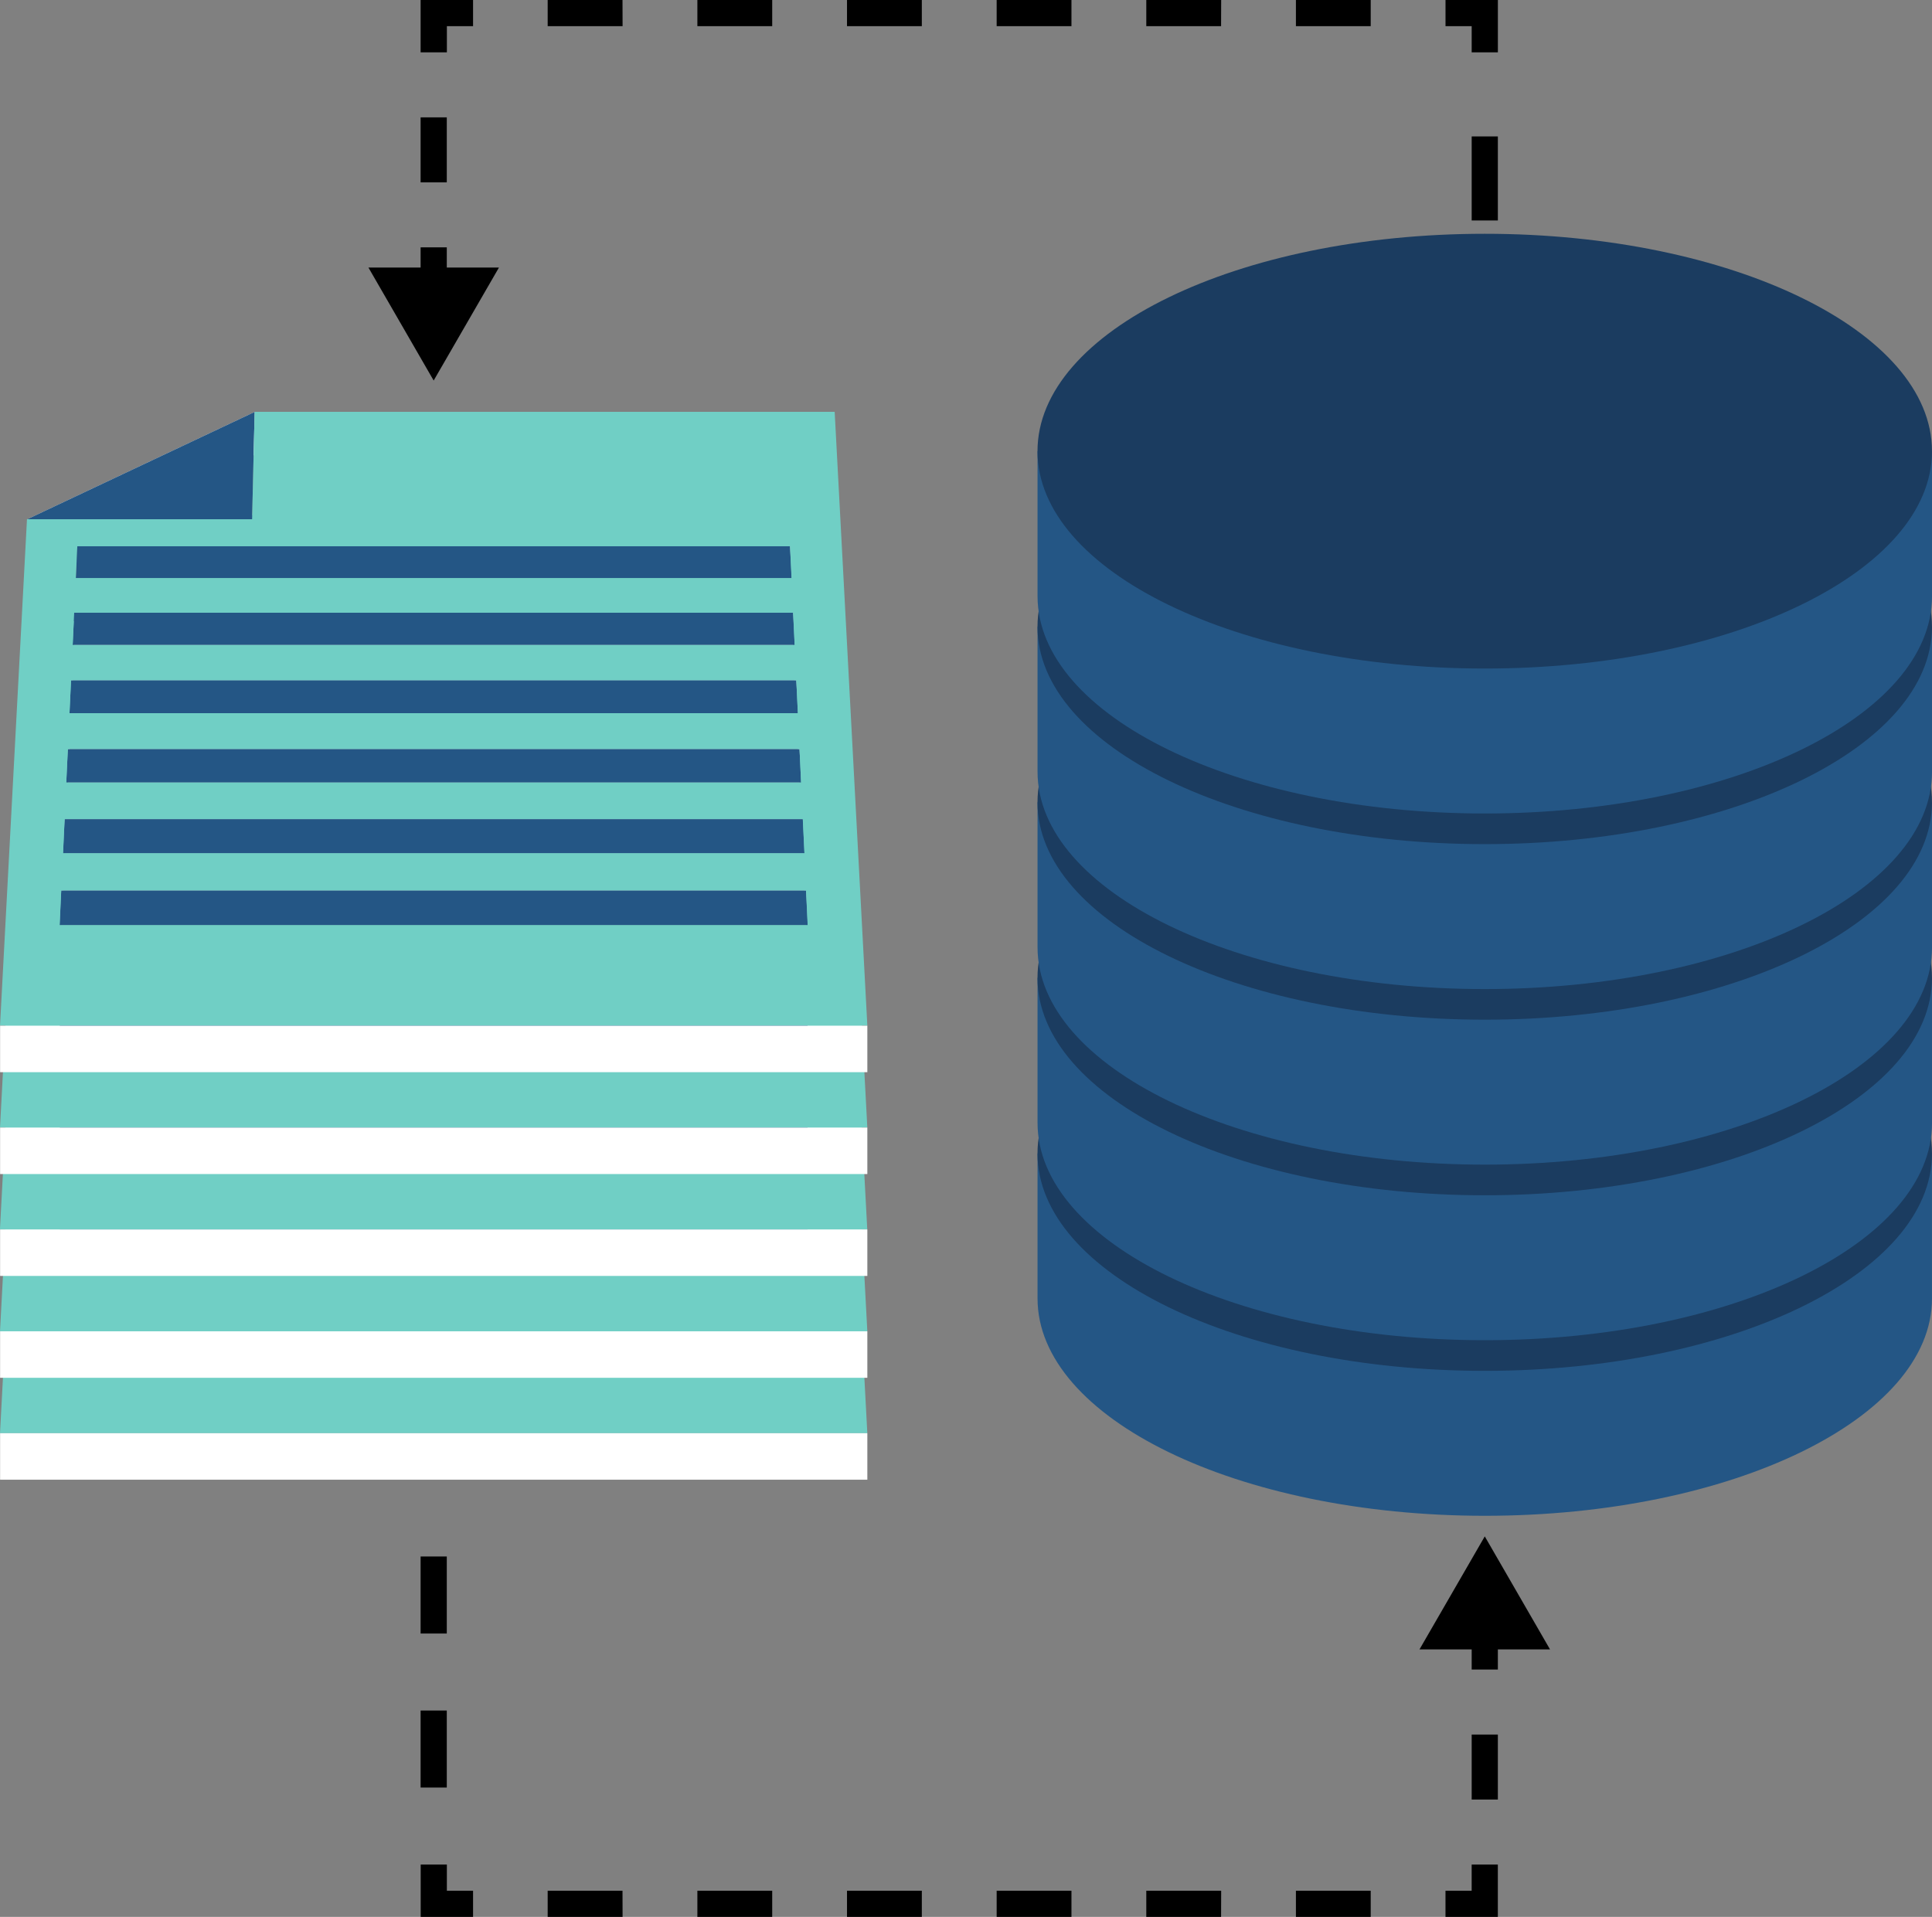 <svg xmlns="http://www.w3.org/2000/svg" width="98.393" height="97.641" viewBox="0 0 98.393 97.641"><rect x="0" y="0" width="98.393" height="97.641" fill="#808080" stroke="none"/><g transform="translate(-1058.208 -486.671)"><path d="M317.586-216.4l0-2.225,11.595-5.473v2.195l-11.592,5.5" transform="translate(742 752.511)" fill="#fff"/><path d="M317.586-216.4l0-2.225h11.465v2.225H317.586" transform="translate(742 752.511)" fill="#1c4162"/><path d="M329.047-218.627H317.582l11.595-5.473Z" transform="translate(742 752.511)" fill="#245685"/><path d="M320.146-215.023l0-2.232h36.3l0,2.232h-36.3" transform="translate(742 752.511)" fill="#fff"/><path d="M320.071-213.4l0-2.243h36.455l0,2.243H320.071" transform="translate(742 752.511)" fill="#1c4162"/><path d="M356.522-215.641H320.067l.076-1.615h36.3l.076,1.615" transform="translate(742 752.511)" fill="#245685"/><path d="M319.989-211.619l0-2.252H356.6l0,2.252H319.988" transform="translate(742 752.511)" fill="#fff"/><path d="M356.68-212.227H319.909l.077-1.644H356.6l.077,1.644" transform="translate(742 752.511)" fill="#245685"/><path d="M319.913-209.967l0-2.26H356.68l0,2.26H319.913" transform="translate(742 752.511)" fill="#1c4162"/><path d="M319.829-208.159l0-2.272h36.937l0,2.272H319.829" transform="translate(742 752.511)" fill="#fff"/><path d="M319.751-206.475l0-2.28h37.095l0,2.28H319.751" transform="translate(742 752.511)" fill="#1c4162"/><path d="M356.842-208.755H319.747l.079-1.676h36.937l.079,1.676" transform="translate(742 752.511)" fill="#245685"/><path d="M319.666-204.635l0-2.291h37.264l0,2.291H319.666" transform="translate(742 752.511)" fill="#fff"/><path d="M357.006-205.221H319.583l.08-1.705h37.264l.079,1.705" transform="translate(742 752.511)" fill="#245685"/><path d="M319.587-202.921l0-2.3h37.423l0,2.3H319.587" transform="translate(742 752.511)" fill="#1c4162"/><path d="M319.5-201.049l0-2.311h37.6l0,2.311H319.5" transform="translate(742 752.511)" fill="#fff"/><path d="M319.419-199.3l0-2.32h37.757l0,2.32H319.419" transform="translate(742 752.511)" fill="#1c4062"/><path d="M357.174-201.624H319.417l.08-1.736h37.6l.081,1.736" transform="translate(742 752.511)" fill="#245685"/><path d="M319.331-197.4l0-2.331h37.935l0,2.331H319.331" transform="translate(742 752.511)" fill="#fff"/><path d="M357.343-197.965h-38.1l.081-1.764h37.935l.081,1.764" transform="translate(742 752.511)" fill="#245685"/><path d="M319.25-195.625l0-2.34h38.1l0,2.34H319.25" transform="translate(742 752.511)" fill="#1c4062"/><path d="M356.446-217.255h-36.3l-.076,1.615h36.455Zm.816,17.527H319.327l-.081,1.764h38.1Zm-.659-14.143H319.986l-.077,1.644H356.68Zm.16,3.44H319.826l-.079,1.676h37.095Zm.164,3.505H319.663l-.08,1.705h37.423Zm.165,3.567H319.5l-.08,1.736h37.757Zm-40.884,10.521,1.373-25.789h11.465l.129-5.473h29.54l1.664,31.263H316.209" transform="translate(742 752.511)" fill="#70cfc5"/><path d="M316.213-190.469l0-2.369H360.38l0,2.369H316.213" transform="translate(742 752.511)" fill="#fff"/><path d="M317.586-221.591l0-2.227,11.595-5.472v2.195l-11.592,5.5" transform="translate(742 752.511)" fill="#fff"/><path d="M317.586-221.591l0-2.227h11.465v2.227H317.586" transform="translate(742 752.511)" fill="#1c4162"/><path d="M329.047-223.818H317.582l11.595-5.472Z" transform="translate(742 752.511)" fill="#245685"/><path d="M320.146-220.213l0-2.233h36.3l0,2.233h-36.3" transform="translate(742 752.511)" fill="#fff"/><path d="M320.071-218.589l0-2.241h36.455l0,2.241H320.071" transform="translate(742 752.511)" fill="#1c4162"/><path d="M356.522-220.83H320.067l.076-1.616h36.3l.076,1.616" transform="translate(742 752.511)" fill="#245685"/><path d="M319.989-216.809l0-2.252H356.6l0,2.252H319.988" transform="translate(742 752.511)" fill="#fff"/><path d="M356.68-217.417H319.909l.077-1.644H356.6l.077,1.644" transform="translate(742 752.511)" fill="#245685"/><path d="M319.913-215.157l0-2.26H356.68l0,2.26H319.913" transform="translate(742 752.511)" fill="#1c4162"/><path d="M319.829-213.35l0-2.271h36.937l0,2.271H319.829" transform="translate(742 752.511)" fill="#fff"/><path d="M319.751-211.665l0-2.28h37.095l0,2.28H319.751" transform="translate(742 752.511)" fill="#1c4162"/><path d="M356.842-213.945H319.747l.079-1.676h36.937l.079,1.676" transform="translate(742 752.511)" fill="#245685"/><path d="M319.666-209.826l0-2.289h37.264l0,2.289H319.666" transform="translate(742 752.511)" fill="#fff"/><path d="M357.006-210.41H319.583l.08-1.705h37.264l.079,1.705" transform="translate(742 752.511)" fill="#245685"/><path d="M319.587-208.11l0-2.3h37.423l0,2.3H319.587" transform="translate(742 752.511)" fill="#1c4162"/><path d="M319.5-206.238l0-2.311h37.6l0,2.311H319.5" transform="translate(742 752.511)" fill="#fff"/><path d="M319.419-204.493l0-2.32h37.757l0,2.32H319.419" transform="translate(742 752.511)" fill="#1c4062"/><path d="M357.174-206.813H319.417l.08-1.736h37.6l.081,1.736" transform="translate(742 752.511)" fill="#245685"/><path d="M319.331-202.588l0-2.331h37.935l0,2.331H319.331" transform="translate(742 752.511)" fill="#fff"/><path d="M357.343-203.154h-38.1l.081-1.764h37.935l.081,1.764" transform="translate(742 752.511)" fill="#245685"/><path d="M319.25-200.814l0-2.34h38.1l0,2.34H319.25" transform="translate(742 752.511)" fill="#1c4062"/><path d="M356.446-222.446h-36.3l-.076,1.616h36.455Zm.816,17.528H319.327l-.081,1.764h38.1Zm-.659-14.143H319.986l-.077,1.644H356.68Zm.16,3.44H319.826l-.079,1.676h37.095Zm.164,3.505H319.663l-.08,1.705h37.423Zm.165,3.567H319.5l-.08,1.736h37.757Zm-40.884,10.521,1.373-25.791h11.465l.129-5.472h29.54l1.664,31.263H316.209" transform="translate(742 752.511)" fill="#70cfc5"/><path d="M316.213-195.66l0-2.368H360.38l0,2.368H316.213" transform="translate(742 752.511)" fill="#fff"/><path d="M317.586-226.781l0-2.227,11.595-5.472v2.195l-11.592,5.5" transform="translate(742 752.511)" fill="#fff"/><path d="M317.586-226.781l0-2.227h11.465v2.227H317.586" transform="translate(742 752.511)" fill="#1c4162"/><path d="M329.047-229.007H317.582l11.595-5.472Z" transform="translate(742 752.511)" fill="#245685"/><path d="M320.146-225.4l0-2.233h36.3l0,2.233h-36.3" transform="translate(742 752.511)" fill="#fff"/><path d="M320.071-223.778l0-2.241h36.455l0,2.241H320.071" transform="translate(742 752.511)" fill="#1c4162"/><path d="M356.522-226.019H320.067l.076-1.616h36.3l.076,1.616" transform="translate(742 752.511)" fill="#245685"/><path d="M319.989-222l0-2.252H356.6l0,2.252H319.988" transform="translate(742 752.511)" fill="#fff"/><path d="M356.68-222.607H319.909l.077-1.643H356.6l.077,1.643" transform="translate(742 752.511)" fill="#245685"/><path d="M319.913-220.346l0-2.261H356.68l0,2.261H319.913" transform="translate(742 752.511)" fill="#1c4162"/><path d="M319.829-218.539l0-2.271h36.937l0,2.271H319.829" transform="translate(742 752.511)" fill="#fff"/><path d="M319.751-216.854l0-2.28h37.095l0,2.28H319.751" transform="translate(742 752.511)" fill="#1c4162"/><path d="M356.842-219.134H319.747l.079-1.676h36.937l.079,1.676" transform="translate(742 752.511)" fill="#245685"/><path d="M319.666-215.015l0-2.289h37.264l0,2.289H319.666" transform="translate(742 752.511)" fill="#fff"/><path d="M357.006-215.6H319.583l.08-1.705h37.264l.079,1.705" transform="translate(742 752.511)" fill="#245685"/><path d="M319.587-213.3l0-2.3h37.423l0,2.3H319.587" transform="translate(742 752.511)" fill="#1c4162"/><path d="M319.5-211.427l0-2.311h37.6l0,2.311H319.5" transform="translate(742 752.511)" fill="#fff"/><path d="M319.419-209.682l0-2.32h37.757l0,2.32H319.419" transform="translate(742 752.511)" fill="#1c4062"/><path d="M357.174-212H319.417l.08-1.736h37.6l.081,1.736" transform="translate(742 752.511)" fill="#245685"/><path d="M319.331-207.777l0-2.331h37.935l0,2.331H319.331" transform="translate(742 752.511)" fill="#fff"/><path d="M357.343-208.343h-38.1l.081-1.764h37.935l.081,1.764" transform="translate(742 752.511)" fill="#245685"/><path d="M319.25-206l0-2.34h38.1l0,2.34H319.25" transform="translate(742 752.511)" fill="#1c4062"/><path d="M356.446-227.635h-36.3l-.076,1.616h36.455Zm.816,17.528H319.327l-.081,1.764h38.1ZM356.6-224.25H319.986l-.077,1.643H356.68Zm.16,3.44H319.826l-.079,1.676h37.095Zm.164,3.505H319.663l-.08,1.705h37.423Zm.165,3.567H319.5l-.08,1.736h37.757Zm-40.884,10.521,1.373-25.791h11.465l.129-5.472h29.54l1.664,31.263H316.209" transform="translate(742 752.511)" fill="#70cfc5"/><path d="M316.213-200.849l0-2.368H360.38l0,2.368H316.213" transform="translate(742 752.511)" fill="#fff"/><path d="M317.586-231.971l0-2.225,11.595-5.472v2.195l-11.592,5.5" transform="translate(742 752.511)" fill="#fff"/><path d="M317.586-231.971l0-2.225h11.465v2.225H317.586" transform="translate(742 752.511)" fill="#1c4162"/><path d="M329.047-234.2H317.582l11.595-5.472Z" transform="translate(742 752.511)" fill="#245685"/><path d="M320.146-230.591l0-2.233h36.3l0,2.233h-36.3" transform="translate(742 752.511)" fill="#fff"/><path d="M320.071-228.967l0-2.241h36.455l0,2.241H320.071" transform="translate(742 752.511)" fill="#1c4162"/><path d="M356.522-231.209H320.067l.076-1.616h36.3l.076,1.616" transform="translate(742 752.511)" fill="#245685"/><path d="M319.989-227.187l0-2.252H356.6l0,2.252H319.988" transform="translate(742 752.511)" fill="#fff"/><path d="M356.68-227.8H319.909l.077-1.643H356.6l.077,1.643" transform="translate(742 752.511)" fill="#245685"/><path d="M319.913-225.535l0-2.261H356.68l0,2.261H319.913" transform="translate(742 752.511)" fill="#1c4162"/><path d="M319.829-223.729l0-2.271h36.937l0,2.271H319.829" transform="translate(742 752.511)" fill="#fff"/><path d="M319.751-222.043l0-2.28h37.095l0,2.28H319.751" transform="translate(742 752.511)" fill="#1c4162"/><path d="M356.842-224.323H319.747l.079-1.676h36.937l.079,1.676" transform="translate(742 752.511)" fill="#245685"/><path d="M319.666-220.2l0-2.289h37.264l0,2.289H319.666" transform="translate(742 752.511)" fill="#fff"/><path d="M357.006-220.789H319.583l.08-1.705h37.264l.079,1.705" transform="translate(742 752.511)" fill="#245685"/><path d="M319.587-218.489l0-2.3h37.423l0,2.3H319.587" transform="translate(742 752.511)" fill="#1c4162"/><path d="M319.5-216.618l0-2.309h37.6l0,2.309H319.5" transform="translate(742 752.511)" fill="#fff"/><path d="M319.419-214.871l0-2.32h37.757l0,2.32H319.419" transform="translate(742 752.511)" fill="#1c4062"/><path d="M357.174-217.191H319.417l.08-1.736h37.6l.081,1.736" transform="translate(742 752.511)" fill="#245685"/><path d="M319.331-212.966l0-2.331h37.935l0,2.331H319.331" transform="translate(742 752.511)" fill="#fff"/><path d="M357.343-213.533h-38.1l.081-1.764h37.935l.081,1.764" transform="translate(742 752.511)" fill="#245685"/><path d="M319.25-211.193l0-2.34h38.1l0,2.34H319.25" transform="translate(742 752.511)" fill="#1c4062"/><path d="M356.446-232.825h-36.3l-.076,1.616h36.455Zm.816,17.528H319.327l-.081,1.764h38.1Zm-.659-14.143H319.986l-.077,1.643H356.68Zm.16,3.44H319.826l-.079,1.676h37.095Zm.164,3.505H319.663l-.08,1.705h37.423Zm.165,3.567H319.5l-.08,1.736h37.757Zm-40.884,10.521,1.373-25.791h11.465l.129-5.472h29.54l1.664,31.263H316.209" transform="translate(742 752.511)" fill="#70cfc5"/><path d="M316.213-206.038l0-2.368H360.38l0,2.368H316.213" transform="translate(742 752.511)" fill="#fff"/><path d="M317.586-237.161l0-2.225,11.595-5.472v2.195l-11.592,5.5" transform="translate(742 752.511)" fill="#fff"/><path d="M317.586-237.161l0-2.225h11.465v2.225H317.586" transform="translate(742 752.511)" fill="#1c4162"/><path d="M329.047-239.386H317.582l11.595-5.472Z" transform="translate(742 752.511)" fill="#245685"/><path d="M320.146-235.781l0-2.233h36.3l0,2.233h-36.3" transform="translate(742 752.511)" fill="#fff"/><path d="M320.071-234.157l0-2.241h36.455l0,2.241H320.071" transform="translate(742 752.511)" fill="#1c4162"/><path d="M356.522-236.4H320.067l.076-1.616h36.3l.076,1.616" transform="translate(742 752.511)" fill="#245685"/><path d="M319.989-232.377l0-2.252H356.6l0,2.252H319.988" transform="translate(742 752.511)" fill="#fff"/><path d="M356.68-232.986H319.909l.077-1.643H356.6l.077,1.643" transform="translate(742 752.511)" fill="#245685"/><path d="M319.913-230.725l0-2.261H356.68l0,2.261H319.913" transform="translate(742 752.511)" fill="#1c4162"/><path d="M319.829-228.918l0-2.271h36.937l0,2.271H319.829" transform="translate(742 752.511)" fill="#fff"/><path d="M319.751-227.233l0-2.28h37.095l0,2.28H319.751" transform="translate(742 752.511)" fill="#1c4162"/><path d="M356.842-229.513H319.747l.079-1.676h36.937l.079,1.676" transform="translate(742 752.511)" fill="#245685"/><path d="M319.666-225.394l0-2.291h37.264l0,2.291H319.666" transform="translate(742 752.511)" fill="#fff"/><path d="M357.006-225.978H319.583l.08-1.707h37.264l.079,1.707" transform="translate(742 752.511)" fill="#245685"/><path d="M319.587-223.678l0-2.3h37.423l0,2.3H319.587" transform="translate(742 752.511)" fill="#1c4162"/><path d="M319.5-221.807l0-2.309h37.6l0,2.309H319.5" transform="translate(742 752.511)" fill="#fff"/><path d="M319.419-220.061l0-2.32h37.757l0,2.32H319.419" transform="translate(742 752.511)" fill="#1c4062"/><path d="M357.174-222.381H319.417l.08-1.736h37.6l.081,1.736" transform="translate(742 752.511)" fill="#245685"/><path d="M319.331-218.155l0-2.331h37.935l0,2.331H319.331" transform="translate(742 752.511)" fill="#fff"/><path d="M357.343-218.722h-38.1l.081-1.764h37.935l.081,1.764" transform="translate(742 752.511)" fill="#245685"/><path d="M319.25-216.382l0-2.34h38.1l0,2.34H319.25" transform="translate(742 752.511)" fill="#1c4062"/><path d="M356.446-238.014h-36.3l-.076,1.616h36.455Zm.816,17.528H319.327l-.081,1.764h38.1Zm-.659-14.143H319.986l-.077,1.643H356.68Zm.16,3.44H319.826l-.079,1.676h37.095Zm.164,3.5H319.663l-.08,1.707h37.423Zm.165,3.568H319.5l-.08,1.736h37.757ZM316.209-213.6l1.373-25.791h11.465l.129-5.472h29.54L360.38-213.6H316.209" transform="translate(742 752.511)" fill="#70cfc5"/><path d="M316.213-211.227l0-2.368H360.38l0,2.368H316.213" transform="translate(742 752.511)" fill="#fff"/><path d="M338.962-190.48h-1.333v-2h1.333v2" transform="translate(742 752.511)" fill="#fff"/><path d="M338.962-182.634h-1.333v-3.924h1.333Zm0,7.845h-1.333v-3.923h1.333v3.923" transform="translate(742 752.511)"/><path d="M340.3-168.2h-2.667v-2.667h1.333v1.333H340.3v1.333" transform="translate(742 752.511)"/><path d="M347.915-168.2H344.1v-1.333h3.811Zm7.62,0h-3.811v-1.333h3.811Zm7.62,0h-3.811v-1.333h3.811Zm7.62,0h-3.809v-1.333h3.809Zm7.62,0h-3.809v-1.333H378.4Zm7.62,0h-3.809v-1.333h3.809v1.333" transform="translate(742 752.511)"/><path d="M392.491-168.2h-2.667v-1.333h1.333v-1.333h1.333v2.667" transform="translate(742 752.511)"/><path d="M392.491-174.177h-1.333v-3.311h1.333v3.311" transform="translate(742 752.511)"/><path d="M392.491-180.8h-1.333v-2h1.333v2" transform="translate(742 752.511)"/><path d="M395.148-181.825l-3.323-5.757-3.325,5.757Z" transform="translate(742 752.511)"/><path d="M392.491-248.327h-1.333v-2h1.333v2" transform="translate(742 752.511)" fill="#fff"/><path d="M392.491-254.61h-1.333v-4.281h1.333v4.281" transform="translate(742 752.511)"/><path d="M392.491-263.173h-1.333v-1.333h-1.333v-1.333h2.667v2.667" transform="translate(742 752.511)"/><path d="M347.915-264.506H344.1v-1.333h3.811Zm7.62,0h-3.811v-1.333h3.811Zm7.62,0h-3.811v-1.333h3.811Zm7.62,0h-3.809v-1.333h3.809Zm7.62,0h-3.809v-1.333H378.4Zm7.62,0h-3.809v-1.333h3.809v1.333" transform="translate(742 752.511)"/><path d="M338.962-263.173h-1.333v-2.667H340.3v1.333h-1.333v1.333" transform="translate(742 752.511)"/><path d="M338.962-256.551h-1.333v-3.311h1.333v3.311" transform="translate(742 752.511)"/><path d="M338.962-251.241h-1.333v-2h1.333v2" transform="translate(742 752.511)"/><path d="M334.971-252.213l3.323,5.756,3.325-5.756Z" transform="translate(742 752.511)"/><path d="M369.048-207.086v7.384c0,6.111,10.2,11.071,22.779,11.071S414.6-193.592,414.6-199.7v-7.384H369.048" transform="translate(742 752.511)" fill="#245685"/><path d="M414.6-207.086c0,6.115-10.195,11.072-22.775,11.072s-22.779-4.957-22.779-11.072,10.2-11.075,22.779-11.075S414.6-213.2,414.6-207.086" transform="translate(742 752.511)" fill="#1b3c60"/><path d="M369.048-216.03v7.384c0,6.112,10.2,11.071,22.779,11.071s22.775-4.959,22.775-11.071v-7.384H369.048" transform="translate(742 752.511)" fill="#245685"/><path d="M414.6-216.03c0,6.116-10.195,11.073-22.775,11.073s-22.779-4.957-22.779-11.073,10.2-11.073,22.779-11.073,22.775,4.96,22.775,11.073" transform="translate(742 752.511)" fill="#1b3c60"/><path d="M369.048-224.973v7.384c0,6.111,10.2,11.071,22.779,11.071s22.775-4.96,22.775-11.071v-7.384H369.048" transform="translate(742 752.511)" fill="#245685"/><path d="M414.6-224.973c0,6.116-10.195,11.072-22.775,11.072s-22.779-4.956-22.779-11.072,10.2-11.073,22.779-11.073,22.775,4.959,22.775,11.073" transform="translate(742 752.511)" fill="#1b3c60"/><path d="M369.048-233.915v7.384c0,6.111,10.2,11.071,22.779,11.071s22.775-4.96,22.775-11.071v-7.384H369.048" transform="translate(742 752.511)" fill="#245685"/><path d="M414.6-233.915c0,6.115-10.195,11.072-22.775,11.072s-22.779-4.957-22.779-11.072,10.2-11.075,22.779-11.075,22.775,4.96,22.775,11.075" transform="translate(742 752.511)" fill="#1b3c60"/><path d="M369.048-242.859v7.384c0,6.112,10.2,11.071,22.779,11.071s22.775-4.959,22.775-11.071v-7.384H369.048" transform="translate(742 752.511)" fill="#245685"/><path d="M414.6-242.859c0,6.116-10.195,11.072-22.775,11.072s-22.779-4.956-22.779-11.072,10.2-11.073,22.779-11.073,22.775,4.96,22.775,11.073" transform="translate(742 752.511)" fill="#1b3c60"/></g></svg>

